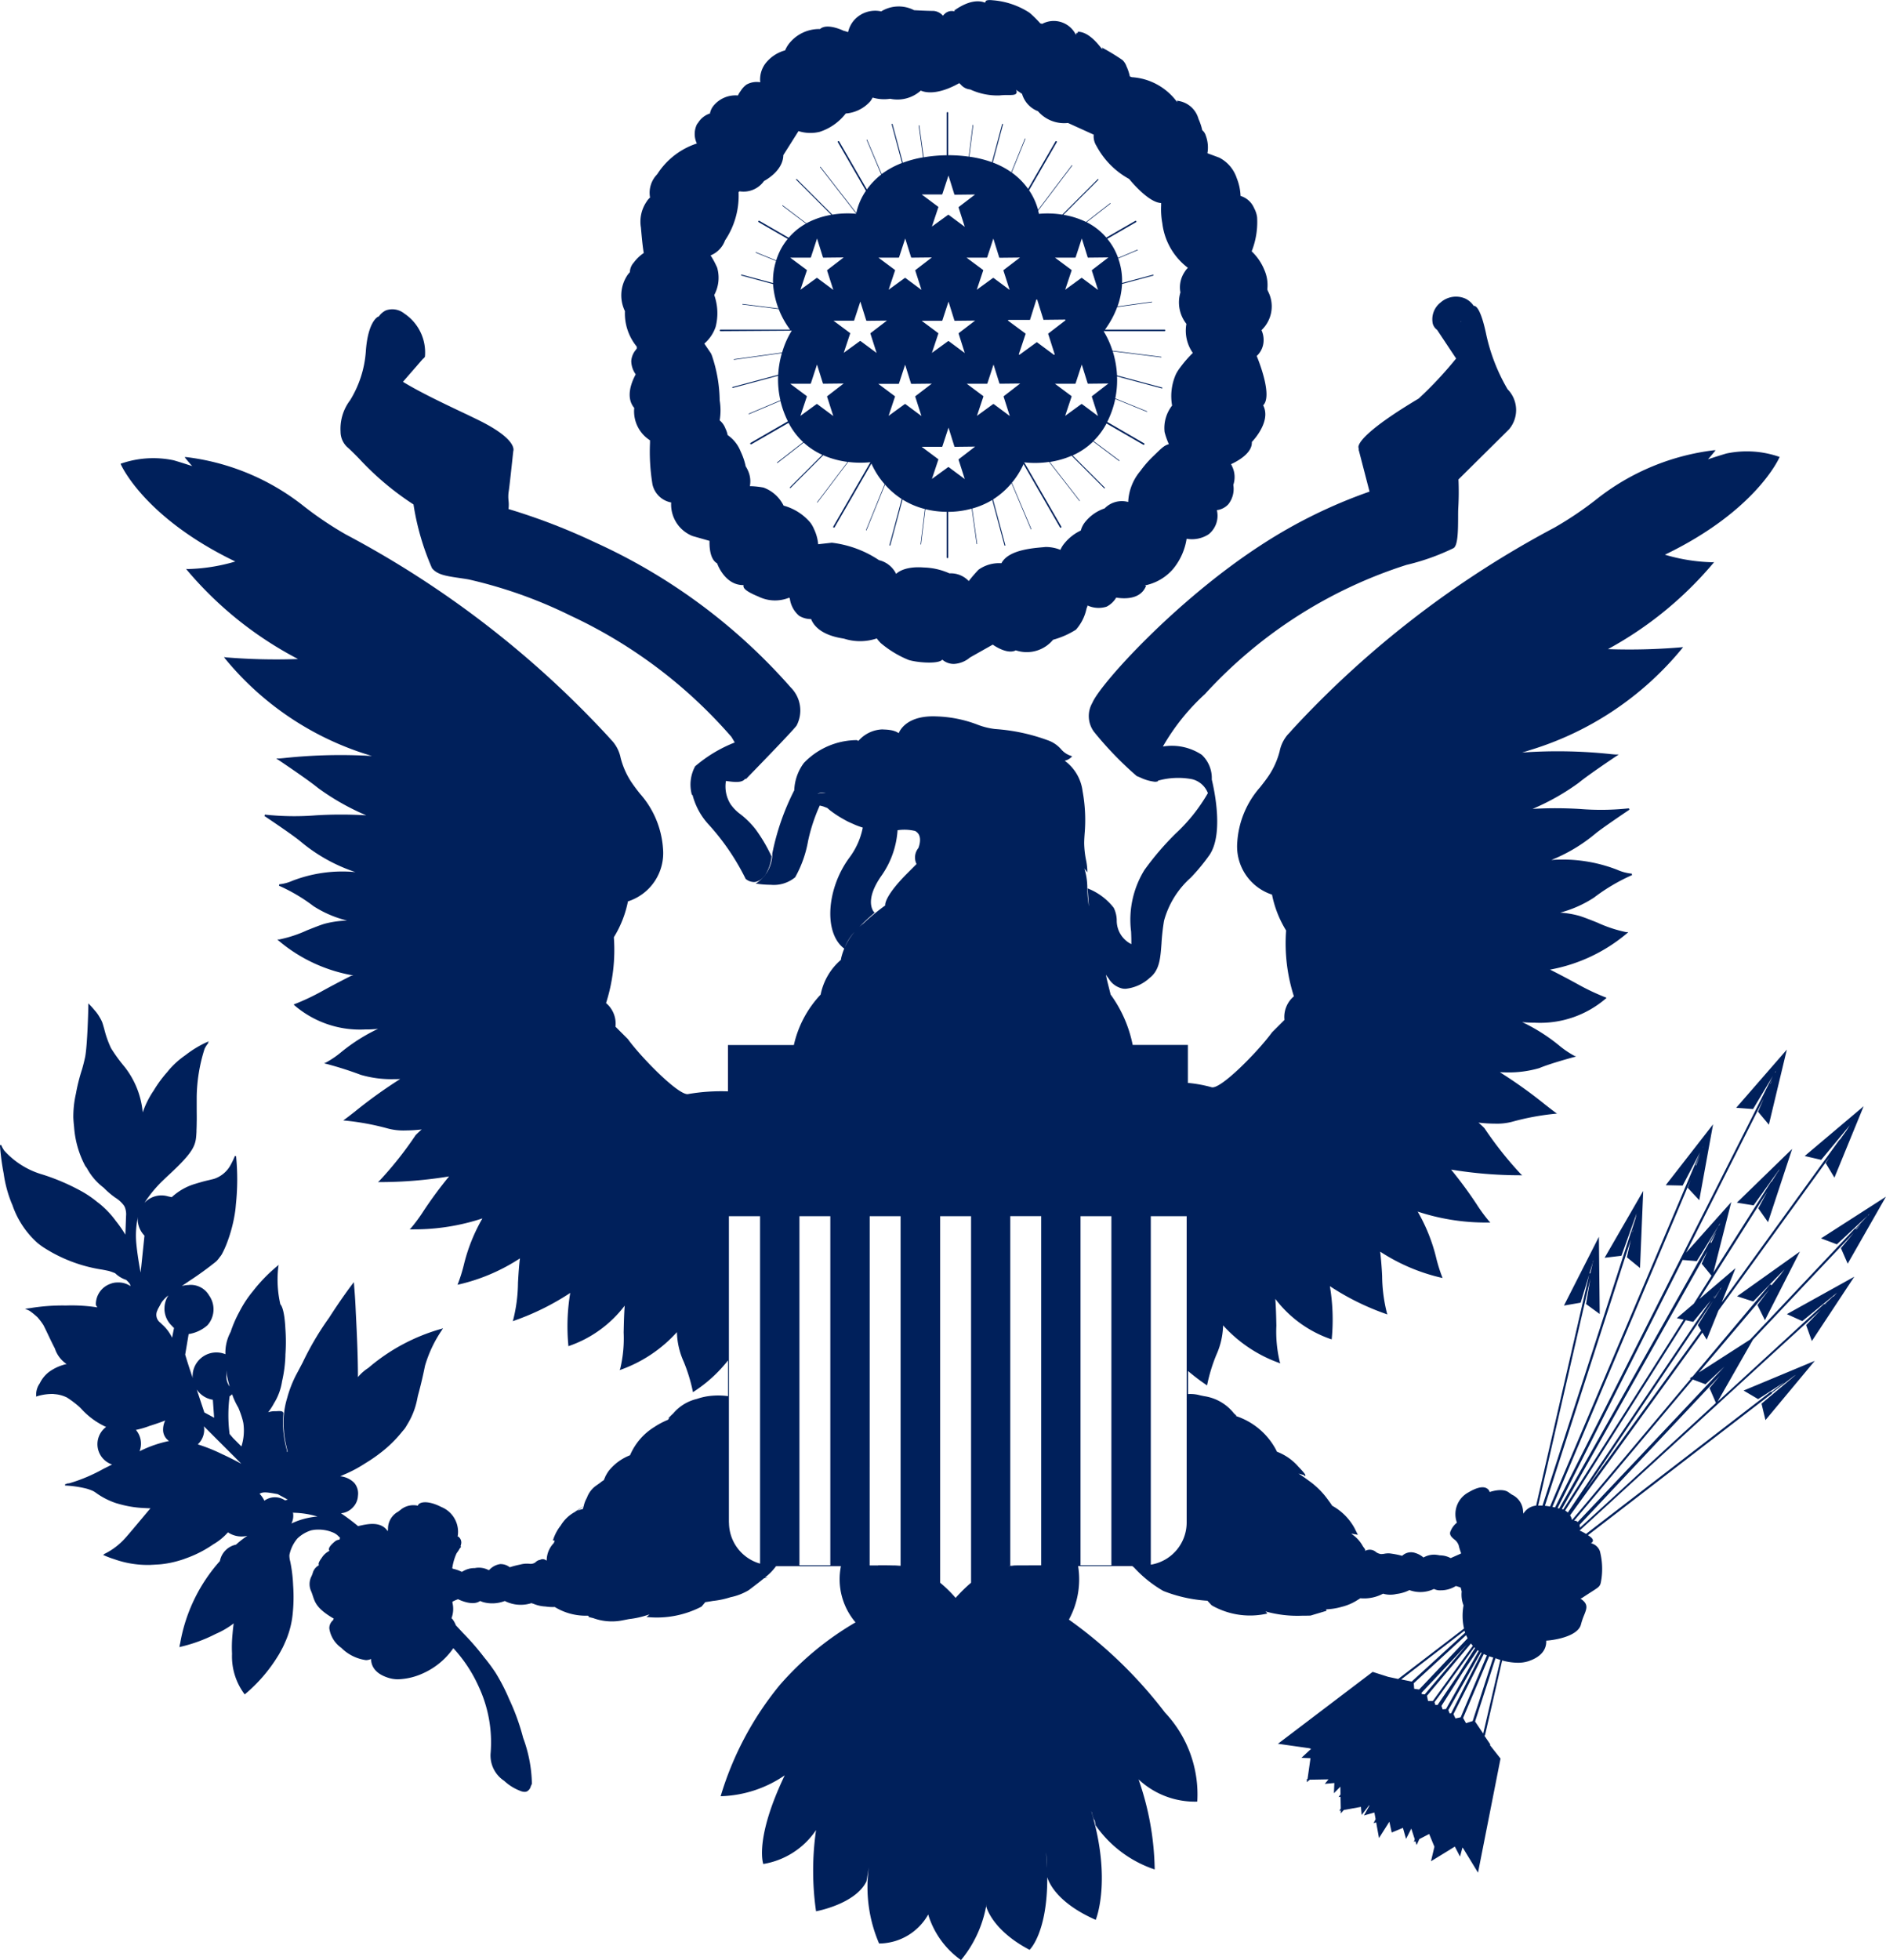 <svg data-name="Сгруппировать 9607" xmlns="http://www.w3.org/2000/svg" width="87.981" height="91.4"><path data-name="Контур 11963" d="M29.28 12.815a1.689 1.689 0 00-.127 1.694 2.437 2.437 0 00.552 1.655l.006.078a1.774 1.774 0 00-.044.064.9.9 0 00-.219.536 1.094 1.094 0 00.207.613c-.195.361-.481 1.066-.075 1.558l.007.008a1.6 1.6 0 00.735 1.51v.13a9.35 9.35 0 00.117 1.933 1.1 1.1 0 00.871.836 1.582 1.582 0 001 1.566l.79.225c-.008.184-.008.848.352 1.047.056.152.412 1.015 1.219 1.015h.017a.132.132 0 00-.006.029c-.009.1.063.245.7.507a1.749 1.749 0 001.436.049l.028.046a1.271 1.271 0 00.432.8 1.07 1.07 0 00.56.153c.111.286.437.719 1.4.89l.14.025a2.441 2.441 0 001.524-.012 1.74 1.74 0 00.191.222 4.853 4.853 0 001.295.782c.418.128 1.4.2 1.569-.015a.818.818 0 00.539.2 1.25 1.25 0 00.752-.3l1.064-.6c.139.1.709.46 1.075.266a1.593 1.593 0 001.738-.493 3.925 3.925 0 001.067-.47 2.128 2.128 0 00.49-.968l.026-.081c.008-.009.013-.022.022-.031l-.01-.005.014-.043a1.239 1.239 0 00.888.055 1.105 1.105 0 00.448-.422c.388.062 1.1.086 1.368-.492l.025-.053-.056-.024a2.335 2.335 0 001.334-.787 2.91 2.91 0 00.614-1.389 1.424 1.424 0 001.027-.208 1.107 1.107 0 00.384-1.126.88.88 0 00.531-.269 1.15 1.15 0 00.236-.908 1.134 1.134 0 00-.052-.857.68.68 0 00-.054-.109c.258-.118 1-.5.971-1.035.134-.141.9-1 .527-1.71.435-.42-.163-1.97-.3-2.3a1 1 0 00.318-.645 1.109 1.109 0 00-.095-.56 1.524 1.524 0 00.3-1.821l-.029-.08a1.766 1.766 0 00-.148-.932l-.028-.066-.017-.037a2.478 2.478 0 00-.536-.739 3.714 3.714 0 00.253-1.594 1.216 1.216 0 00-.138-.417 1 1 0 00-.634-.572 2.44 2.44 0 00-.177-.828 1.661 1.661 0 00-.813-.957l-.555-.206a1.593 1.593 0 00-.08-.832.511.511 0 00-.161-.242 2.686 2.686 0 00-.175-.526 1.158 1.158 0 00-1.019-.85l.033.059h-.016a2.833 2.833 0 00-2.116-1.156l-.086-.036a2.122 2.122 0 00-.158-.474.71.71 0 00-.188-.291 9.934 9.934 0 00-.962-.584l.044.076-.027-.014-.03-.017c-.3-.394-.695-.78-1.106-.779v.056h-.069v.038c-.007 0-.014.02-.02.051a1.147 1.147 0 00-1.571-.513l-.088-.021a5.709 5.709 0 00-.5-.494 3.652 3.652 0 00-1.726-.585c-.219-.025-.349.006-.328.081a.137.137 0 00-.037.029c-.2-.084-.682-.167-1.443.381h.055l-.038.025a.473.473 0 00-.459.132.318.318 0 00-.065.075.645.645 0 00-.447-.226c-.3 0-.74-.025-.9-.033a1.561 1.561 0 00-1.535.055l.06.015a1.314 1.314 0 00-1.367.446 1.274 1.274 0 00-.233.487l-.014.019a1.316 1.316 0 00-.2-.063s-.768-.381-1.1-.081a1.794 1.794 0 00-1.468.709 1.41 1.41 0 00-.161.286 1.738 1.738 0 00-.937.636 1.251 1.251 0 00-.223.852.962.962 0 00-.646.111 1.045 1.045 0 00-.264.288 1.091 1.091 0 00-.13.216 1.326 1.326 0 00-1.141.481.807.807 0 00-.149.288l-.015.056.023.006a1.026 1.026 0 00-.579.447.77.77 0 00-.049.061 1.027 1.027 0 00-.007.9 3.465 3.465 0 00-1.807 1.37c-.008.012-.012.022-.02.033s-.024.029-.036.046a1.23 1.23 0 00-.32 1.071.834.834 0 00-.167.2 1.654 1.654 0 00-.259 1.2c.063.752.109 1.062.133 1.186a1.888 1.888 0 00-.464.443.7.7 0 00-.185.454 1.017 1.017 0 00-.103.121zm4.539-1.6a3.733 3.733 0 00.635-2.257l.047-.037a1.17 1.17 0 001.14-.48c.1-.055.89-.489.9-1.206l.709-1.122a1.815 1.815 0 00.989.034 2.517 2.517 0 001.214-.854 1.707 1.707 0 001.147-.571 1.3 1.3 0 00.108-.172 1.879 1.879 0 00.818.056 1.633 1.633 0 001.429-.382c.159.073.726.247 1.773-.335l.021-.012c.025.022.048.045.07.066a.649.649 0 00.44.228 3.023 3.023 0 001.367.279 3.206 3.206 0 01.395-.018c.219 0 .364 0 .4-.1a.158.158 0 00-.03-.148l.287.193a1.236 1.236 0 00.743.809 1.617 1.617 0 001.4.548l1.2.545a.84.84 0 00.131.53 3.786 3.786 0 001.521 1.536c.1.121.909 1.1 1.494 1.122v.117a3.644 3.644 0 00.055.828 3.058 3.058 0 001.193 2.076.905.905 0 00-.149.187 1.291 1.291 0 00-.2.96 1.624 1.624 0 00.279 1.468 1.8 1.8 0 00.3 1.354 5.658 5.658 0 00-.57.652 2.151 2.151 0 00-.214.33 2.513 2.513 0 00-.183 1.472 1.7 1.7 0 00-.351 1.232 3.362 3.362 0 00.2.568c-.229.064-.335.182-.718.551a4.95 4.95 0 00-.611.7 2.394 2.394 0 00-.568 1.445 1.125 1.125 0 00-1.1.3 1.962 1.962 0 00-.886.606 1.074 1.074 0 00-.224.425 2.176 2.176 0 00-.759.591 1.211 1.211 0 00-.193.31 1.832 1.832 0 00-.693-.133c-.433.046-1.689.089-2.049.739 0 .006-.01.011-.014.018a1.656 1.656 0 00-1.061.3 6.775 6.775 0 00-.46.532 1.146 1.146 0 00-.9-.359 3.131 3.131 0 00-1.2-.274c-.967-.075-1.286.3-1.286.3a1.2 1.2 0 00-.8-.642 5.012 5.012 0 00-2.2-.813l-.637.071a2.068 2.068 0 00-.2-.718 1.39 1.39 0 00-.17-.295 2.486 2.486 0 00-1.243-.787 1.7 1.7 0 00-.936-.842 3.673 3.673 0 00-.638-.066 1.2 1.2 0 00-.094-.738 1.178 1.178 0 00-.1-.183 3.047 3.047 0 00-.234-.691 1.677 1.677 0 00-.61-.771 1.12 1.12 0 00-.1-.3.9.9 0 00-.27-.385 2.864 2.864 0 000-.934 6.76 6.76 0 00-.371-2.111l-.008-.012a1.426 1.426 0 00-.029-.069l-.309-.454a1.781 1.781 0 00.528-.782 2.523 2.523 0 00-.066-1.483 1.7 1.7 0 00.138-1.273 1.292 1.292 0 00-.061-.133 3.514 3.514 0 00-.247-.441 1.193 1.193 0 00.671-.691z" fill="#00205b"/><path data-name="Контур 11964" d="M36.321 14.412a.013.013 0 00.013-.012.013.013 0 00-.011-.015l-1.678-.21a.014.014 0 00-.015.012.013.013 0 00.012.015l1.678.21z" fill="#00205b"/><path data-name="Контур 11965" d="M36.903 15.418c.007 0 .007-.009.012-.012l.015.019a4.1 4.1 0 00-.445 1.014l-2.242.311a.013.013 0 000 .026l2.231-.309a4.506 4.506 0 00-.172 1.01l-2.126.569a.021.021 0 00-.015.026.022.022 0 00.021.016h.005l2.113-.565a4.221 4.221 0 00.107 1.147s-.007-.006-.011 0l-1.464.618a.014.014 0 00-.007.017.014.014 0 00.013.008h.005l1.464-.618v-.008a4.375 4.375 0 00.348.959l-1.741 1.006a.035.035 0 00-.013.048.035.035 0 00.03.018.033.033 0 00.018 0l1.738-1a3.317 3.317 0 00.683.9l-1.217.946a.014.014 0 000 .019.013.013 0 00.01.005.016.016 0 00.009 0l1.219-.949a3.308 3.308 0 00.871.571l-1.511 1.512a.022.022 0 000 .03.022.022 0 00.03 0l1.522-1.523a4.154 4.154 0 001.138.309l-1.419 1.875a.013.013 0 000 .019h.008a.013.013 0 00.011-.005l1.427-1.887a4.536 4.536 0 001.036.012l-1.73 3a.035.035 0 00.013.048.033.033 0 00.017.005.035.035 0 00.031-.018l1.716-2.972a3.791 3.791 0 00.617.963l-.868 2.136a.013.013 0 00.007.017h.005a.014.014 0 00.012-.009l.863-2.123a3.732 3.732 0 00.779.671l-.574 2.145a.022.022 0 00.015.026h.006a.021.021 0 00.02-.016l.571-2.131a3.664 3.664 0 001.04.441l-.2 1.642a.013.013 0 00.011.015.013.013 0 00.013-.012l.2-1.638a4.235 4.235 0 00.992.124v2.119a.036.036 0 10.071 0v-2.117a4.216 4.216 0 001.1-.15l.228 1.645a.013.013 0 00.013.012.014.014 0 00.012-.015l-.228-1.648a3.668 3.668 0 00.932-.4l.568 2.117a.021.021 0 00.02.016h.006a.022.022 0 00.015-.026l-.571-2.131a3.746 3.746 0 00.861-.755l.9 2.142a.013.013 0 00.012.008h.005a.013.013 0 00.007-.017l-.908-2.154a3.762 3.762 0 00.545-.87l1.7 2.949a.036.036 0 00.031.018.035.035 0 00.018-.005.035.035 0 00.013-.048l-1.722-2.982h-.012l.005-.014a4.49 4.49 0 001.157-.021l1.413 1.816a.013.013 0 00.011.005h.008a.014.014 0 000-.019l-1.4-1.8a4.106 4.106 0 001.022-.29l1.515 1.516a.023.023 0 00.015.006.021.021 0 00.015-.036l-1.5-1.5a3.291 3.291 0 00.967-.658v.015l1.2.9a.011.011 0 00.008 0 .013.013 0 00.008-.024l-1.2-.9h-.013a3.309 3.309 0 00.611-.824l1.72.994a.033.033 0 00.017 0 .035.035 0 00.031-.018.035.035 0 00-.013-.048l-1.722-1a4.371 4.371 0 00.375-1.07l1.475.6a.014.014 0 00.005-.026l-1.479-.6a4.186 4.186 0 00.082-1.026l2.088.559h.006a.021.021 0 00.021-.016.021.021 0 00-.015-.026l-2.1-.562a4.523 4.523 0 00-.2-1.125l2.258.282a.013.013 0 000-.027l-2.271-.284a4.063 4.063 0 00-.41-.905l.006-.007h2.839a.036.036 0 000-.071h-2.784a4.262 4.262 0 00.57-1.051l1.617-.223a.013.013 0 00.011-.015.013.013 0 00-.015-.012l-1.6.221a3.575 3.575 0 00.212-1.049l1.453-.389a.021.021 0 00-.011-.041l-1.441.386a3.059 3.059 0 00-.178-1.146l.906-.383a.014.014 0 00-.011-.025l-.9.382a3.256 3.256 0 00-.174-.395 2.93 2.93 0 00-.332-.494l1.34-.774a.036.036 0 00.013-.049.035.035 0 00-.048-.013l-1.35.779a2.957 2.957 0 00-.917-.717l1.113-.867a.014.014 0 00-.017-.021l-1.124.876a3.826 3.826 0 00-1.058-.333l1.629-1.629a.021.021 0 00-.03-.03l-1.65 1.65a4.345 4.345 0 00-1.091-.036s-.009-.058-.032-.152l1.584-2.094a.014.014 0 000-.019.013.013 0 00-.019 0l-1.571 2.078a3.046 3.046 0 00-.421-.914l1.292-2.238a.035.035 0 00-.061-.035l-1.276 2.21a3.267 3.267 0 00-.763-.763l.637-1.568a.013.013 0 00-.007-.017.014.014 0 00-.017.007l-.635 1.563a3.827 3.827 0 00-.862-.451l.476-1.776a.021.021 0 00-.041-.011l-.475 1.772a5.075 5.075 0 00-1.055-.257l.183-1.468a.013.013 0 00-.012-.015.014.014 0 00-.015.012l-.182 1.468a6.923 6.923 0 00-.961-.066V5.257a.036.036 0 00-.071 0V7.24a6.882 6.882 0 00-1.069.095l-.205-1.481a.013.013 0 00-.015-.012.013.013 0 00-.012.015l.2 1.481a5.066 5.066 0 00-.941.251l-.481-1.8a.021.021 0 00-.041.011l.482 1.8a3.884 3.884 0 00-.948.517l-.677-1.6a.013.013 0 00-.017-.007.013.013 0 00-.007.017l.68 1.612a3.276 3.276 0 00-.669.695l-1.292-2.237a.035.035 0 10-.061.035l1.308 2.265a2.911 2.911 0 00-.447 1.03l-1.666-2.142a.014.014 0 10-.021.017l1.681 2.161v.006a4.351 4.351 0 00-1.113.04l-1.654-1.654a.021.021 0 00-.03.03l1.633 1.633a3.741 3.741 0 00-1.159.394l-1.106-.837a.014.014 0 00-.016.022l1.1.83a2.917 2.917 0 00-.805.66l-1.366-.789a.035.035 0 00-.035.061l1.356.783a2.957 2.957 0 00-.325.485 3.222 3.222 0 00-.212.516l-.94-.383a.014.014 0 00-.017.008.013.013 0 00.007.017l.942.383a3.07 3.07 0 00-.14 1.03l-1.465-.392a.021.021 0 00-.026.015.022.022 0 00.015.026l1.477.4a4.04 4.04 0 00.793 2.122h-3.248a.036.036 0 000 .071zm7.343-7.233l.274.878a.024.024 0 00.023.017l.945-.011-.762.582a.024.024 0 00-.008.026l.288.9-.749-.556a.021.021 0 00-.014-.005.024.024 0 00-.014 0l-.756.549.3-.9a.024.024 0 00-.009-.026l-.768-.572h.941a.023.023 0 00.023-.016zm2.093 2.94l.274.878a.024.024 0 00.023.017l.945-.01-.763.582a.024.024 0 00-.008.026l.289.9-.749-.557a.024.024 0 00-.014 0 .025.025 0 00-.014 0l-.756.55.3-.9a.024.024 0 00-.009-.026l-.769-.571h.941a.024.024 0 00.023-.016zm-1.613 10.288a.024.024 0 00-.008.026l.288.9-.749-.556a.021.021 0 00-.014 0 .021.021 0 00-.014 0l-.756.55.3-.9a.024.024 0 00-.009-.026l-.768-.572h.941a.023.023 0 00.023-.016l.288-.879.274.879a.024.024 0 00.023.016l.945-.011zm-2.976-2.914a.024.024 0 00-.008-.026l-.768-.573h.94a.023.023 0 00.022-.016l.288-.879.274.878a.025.025 0 00.023.017l.945-.01-.761.583a.023.023 0 00-.008.026l.288.9-.749-.557a.025.025 0 00-.014 0 .022.022 0 00-.014 0l-.756.55zm3.256-2.037l-.749-.555a.024.024 0 00-.028 0l-.756.549.3-.9a.024.024 0 00-.009-.026l-.768-.571h.941a.023.023 0 00.023-.016l.288-.879.274.878a.024.024 0 00.023.017l.945-.01-.762.582a.024.024 0 00-.008.026zm-2.3-3.87a.024.024 0 00-.008.026l.289.9-.75-.557a.024.024 0 00-.014 0 .023.023 0 00-.014 0l-.755.55.3-.9a.024.024 0 00-.008-.026l-.768-.571h.941a.023.023 0 00.022-.016l.287-.878.274.878a.024.024 0 00.023.017l.945-.01zM40.43 14.96l.945-.01-.762.582a.023.023 0 00-.008.026l.288.9-.749-.555a.025.025 0 00-.014 0 .024.024 0 00-.014 0l-.756.549.3-.9a.024.024 0 00-.009-.026l-.768-.571h.941a.024.024 0 00.023-.016l.287-.878.274.878a.024.024 0 00.023.017zm-1.838 3.513a.023.023 0 00-.008.026l.288.9-.75-.557a.025.025 0 00-.014 0 .022.022 0 00-.014 0l-.755.55.3-.9a.024.024 0 00-.009-.026l-.768-.573h.941a.024.024 0 00.023-.016l.287-.879.275.878a.025.025 0 00.023.017l.945-.01zm0-5.881a.024.024 0 00-.008.026l.289.9-.749-.557a.024.024 0 00-.014 0 .025.025 0 00-.014 0l-.756.55.3-.9a.024.024 0 00-.008-.026l-.769-.571h.943a.023.023 0 00.022-.016l.287-.878.274.878a.024.024 0 00.023.017l.945-.01zm8.235 5.881a.023.023 0 00-.008.026l.288.9-.75-.557a.025.025 0 00-.014 0 .022.022 0 00-.014 0l-.755.55.3-.9a.024.024 0 00-.009-.026l-.768-.573h.941a.023.023 0 00.023-.016l.287-.879.274.878a.025.025 0 00.023.017l.946-.01zm4.115-5.881a.024.024 0 00-.008.026l.288.9-.749-.557a.023.023 0 00-.014 0 .025.025 0 00-.014 0l-.755.55.3-.9a.024.024 0 00-.008-.026l-.768-.571h.941a.024.024 0 00.023-.016l.287-.879.275.878a.021.021 0 00.023.017l.945-.01zm0 5.881a.023.023 0 00-.008.026l.288.9-.749-.557a.025.025 0 00-.014 0 .022.022 0 00-.014 0l-.756.55.3-.9a.024.024 0 00-.009-.026l-.769-.573h.942a.024.024 0 00.023-.016l.288-.879.274.878a.023.023 0 00.023.017l.945-.01zm-2.6-4.492a.024.024 0 01.023-.016.024.024 0 01.023.017l.291.932 1-.011a.024.024 0 01.023.016.024.024 0 01-.008.026l-.8.614.305.958a.024.024 0 01-.009.026.024.024 0 01-.014 0 .024.024 0 01-.014 0l-.794-.589-.8.582a.024.024 0 01-.028 0 .023.023 0 01-.009-.026l.316-.951-.813-.6a.024.024 0 01-.009-.026.024.024 0 01.023-.016h1z" fill="#00205b"/><path data-name="Контур 11966" d="M16.187 20.838c.135.116.322.3.559.542a13.393 13.393 0 002.544 2.143 11.9 11.9 0 00.863 2.972c.243.3.64.362 1.24.451.139.021.3.043.464.072a21.449 21.449 0 014.754 1.688 22.553 22.553 0 017.507 5.652s.068.107.157.264a6.454 6.454 0 00-1.847 1.11 1.789 1.789 0 00-.15 1.339l.029-.006v.006a3.212 3.212 0 00.712 1.334 10.933 10.933 0 011.76 2.567v.006a.628.628 0 00.389.152.5.5 0 00.079-.006.778.778 0 00.52-.444 1.888 1.888 0 00.223-.745v-.005a7.41 7.41 0 00-.738-1.254 3.957 3.957 0 00-.7-.7 2.019 2.019 0 01-.47-.474 1.56 1.56 0 01-.218-1.086c.4.056.751.1.9-.106l.032.02c.09-.093 2.22-2.278 2.366-2.5a1.514 1.514 0 00-.273-1.773 26.981 26.981 0 00-9.139-6.77 28.839 28.839 0 00-4.028-1.55 1.649 1.649 0 000-.4 1.659 1.659 0 010-.361c.044-.262.176-1.511.212-1.85a.484.484 0 00.008-.082c.021-.05.175-.556-1.555-1.422a55.696 55.696 0 00-.868-.418c-.871-.413-1.95-.927-2.722-1.4l.926-1.064a.324.324 0 00.1-.108 2.18 2.18 0 00-.963-2.012.888.888 0 00-.862-.145.849.849 0 00-.337.3l.005-.019-.043.021c-.019.009-.466.248-.558 1.621a5.013 5.013 0 01-.733 2.266 2.2 2.2 0 00-.445 1.466.985.985 0 00.3.708zm17.215 15.516z" fill="#00205b"/><path data-name="Контур 11967" d="M84.522 62.533l1.98-3-3.145 1.745.72.325 1.621-1.324-.173.181c-.008 0-.017-.008-.024 0l-.382.35a.046.046 0 00-.044.009l-4.952 4.543 1.649-2.889 4.7-4.981-.594.709.316.724 1.784-3.123-3.027 1.943.739.278 1.445-1.344-.582.614a.047.047 0 00-.041.013l-4.868 5.157-2.392 1.536 3.293-3.886-.562.74.35.707 1.632-3.2-2.93 2.086.752.242 1.462-1.5-.189.249-.426.5a.043.043 0 00-.014-.026.049.049 0 00-.07.006l-3.587 4.266-.138.089.049.018-5.54 6.589v-.006a.686.686 0 00-.09-.213l6.173-8.52.2.329.549-1.362 5.173-7.14-.171.269.407.677 1.363-3.328-2.749 2.32.769.179 1.335-1.612-.164.257-.3.414a.049.049 0 00-.027.016l-5.483 7.568.642-1.593-1.687 1.44 3.167-5-.418.77.454.646 1.126-3.416-2.579 2.507.78.125 1.218-1.7-.069.128h-.011l-.3.467a.05.05 0 00-.035.021l-2.678 4.219.834-3.289-2.107 2.358 3.627-7.194-.272.621.506.606.838-3.5-2.362 2.713.787.06.92-1.541-.189.374-1.536 3.047-2.578 5.1-.026.029h.011l-5.839 11.564-.058-.01-.065-.012 6.444-15.234-.133.355.539.577.644-3.538-2.209 2.839.79.017.813-1.551-7 16.516a4.433 4.433 0 00-.239-.034l4.006-12.4-.182.813.613.5.149-3.594-1.8 3.117.784-.093.707-1.97-.052.234-.207.637s-.006 0-.007.009l-1.573 4.867-2.551 7.873a1.814 1.814 0 00-.2 0l2.432-10.585-.2 1.185.638.465-.038-3.6-1.63 3.206.778-.134.4-1.316-2.477 10.78a.76.76 0 00-.594.378c0-.044-.01-.077-.013-.092a.905.905 0 00-.524-.8 6.931 6.931 0 01-.151-.106c-.268-.2-.757-.057-.884-.015a.3.3 0 00-.158-.184c-.18-.088-.46-.021-.833.2a1.151 1.151 0 00-.537 1.413.939.939 0 00-.285.369c-.1.189.032.3.155.407a.576.576 0 01.211.276l.005.02a2.741 2.741 0 00.112.357l-.039.024-.452.2a1.053 1.053 0 00-.5-.128c-.042-.007-.081-.015-.128-.021a.976.976 0 00-.639.121 1.037 1.037 0 00-.383-.211.6.6 0 00-.612.132 4.042 4.042 0 00-.582-.113.981.981 0 00-.252.017.855.855 0 01-.16.014.584.584 0 01-.181-.063.4.4 0 01-.051-.035.44.44 0 00-.5-.05v-.063c-.034-.058-.071-.1-.107-.155a1.6 1.6 0 00-.541-.58h.035c.138.022.215.037.216.037l.057.012-.163-.325a2.631 2.631 0 00-1.052-1.041h.011s-.063-.1-.18-.254a3.757 3.757 0 00-.9-.9l-.023-.017a8.494 8.494 0 00-.462-.319l.26.071a.021.021 0 000 .009.028.028 0 00.028.029h.022l.007-.018c.009-.02.02-.058-.319-.409a2.511 2.511 0 00-1-.7l-.017-.026-.02-.046a3.269 3.269 0 00-1.865-1.588l-.016-.02h.025l-.044-.042c-.023-.022-.045-.039-.067-.06l-.008-.01a2.169 2.169 0 00-1.388-.8c-.091-.018-.177-.035-.263-.058a1.7 1.7 0 00-.49-.04v-1.076a10.025 10.025 0 00.845.643l.043.029.011-.051a7.728 7.728 0 01.423-1.373 3.539 3.539 0 00.315-1.374 6.46 6.46 0 002.6 1.745l.072.024-.029-.071a6.1 6.1 0 01-.158-1.686c-.008-.4-.018-.834-.049-1.248a5.508 5.508 0 002.59 1.877l.039.011.005-.04a9.43 9.43 0 00-.089-2.441 11.856 11.856 0 002.616 1.295l.067.023-.023-.068a7.3 7.3 0 01-.222-1.726 16.905 16.905 0 00-.091-1.134 8.841 8.841 0 002.846 1.215l.066.014-.026-.062a7.419 7.419 0 01-.263-.835 8.141 8.141 0 00-.874-2.2 10.13 10.13 0 003.221.511h.171l-.058-.058a7.553 7.553 0 01-.6-.82 19.475 19.475 0 00-1.175-1.591 19.835 19.835 0 003.223.265h.094l-.071-.062a16.932 16.932 0 01-1.687-2.129c-.093-.1-.187-.18-.281-.264a6.767 6.767 0 00.754.047 2.8 2.8 0 00.838-.093 11.711 11.711 0 011.976-.366l.093-.01-.076-.054c-.106-.075-.274-.207-.486-.373a22.035 22.035 0 00-2.1-1.5c.089 0 .178.006.264.006a5.087 5.087 0 001.576-.2c.507-.216 1.6-.51 1.613-.513l.1-.026-.094-.04a4.37 4.37 0 01-.7-.478 8.347 8.347 0 00-1.721-1.088c.066.006.131.014.2.017.138.008.271.012.4.012a4.7 4.7 0 003.3-1.125l.037-.039-.05-.019a10.444 10.444 0 01-1.246-.586 38.8 38.8 0 00-1.341-.707 7.7 7.7 0 003.581-1.685l.068-.062h-.092a6.182 6.182 0 01-1.352-.446c-.342-.136-.666-.265-.876-.324a4.425 4.425 0 00-.855-.141 5.392 5.392 0 001.577-.7 8.765 8.765 0 011.775-1.049l-.013-.068a2.159 2.159 0 01-.671-.177 7.032 7.032 0 00-3.081-.46 7.572 7.572 0 002.039-1.215l.064-.052c.38-.3 1.529-1.071 1.54-1.078l-.025-.064a12.087 12.087 0 01-2.263.032 18.478 18.478 0 00-2.231-.005 10.812 10.812 0 002.16-1.222c.435-.363 1.749-1.24 1.762-1.248l.1-.065h-.117a4.56 4.56 0 01-.277-.023 23.414 23.414 0 00-4.114-.07c.137-.04.275-.083.419-.13a14.691 14.691 0 007.041-4.722l.048-.069-.083.014a28.625 28.625 0 01-3.422.085 17.084 17.084 0 004.9-3.994l.05-.065-.082.008a8.445 8.445 0 01-2.211-.352c4.248-2.046 5.325-4.5 5.336-4.525l.015-.036-.038-.011a4.611 4.611 0 00-2.446-.147c-.3.089-.58.179-.857.269.19-.211.3-.356.308-.361l.046-.06h-.076a10.949 10.949 0 00-5.387 2.213 16.285 16.285 0 01-2.051 1.393 45.925 45.925 0 00-12.214 9.4c-.1.115-.177.2-.218.239a1.7 1.7 0 00-.39.792 3.715 3.715 0 01-.5 1.125c-.135.2-.275.379-.41.55a4.286 4.286 0 00-1.066 2.554 2.363 2.363 0 001.62 2.455 5.042 5.042 0 00.657 1.672 8.114 8.114 0 00.363 3.07 1.262 1.262 0 00-.439 1.1l-.579.578c-.64.881-2.423 2.7-2.827 2.56a6.244 6.244 0 00-1.1-.2v-1.771h-2.575a5.977 5.977 0 00-1.029-2.35l-.145-.58a6.986 6.986 0 01-.075-.345l.1.144.008.012h.007a1 1 0 00.654.489.834.834 0 00.147.012 1.948 1.948 0 001.125-.507c.462-.359.5-.905.552-1.6a10.13 10.13 0 01.118-1.063 4.145 4.145 0 011.245-2.009 9.038 9.038 0 00.883-1.07c.732-1.1.1-3.488.1-3.512a1.49 1.49 0 00-.465-1.148 2.527 2.527 0 00-1.816-.387 10.14 10.14 0 011.964-2.448 21.635 21.635 0 019.4-6.022 10.519 10.519 0 002.194-.781c.209-.126.211-.843.214-1.419 0-.167 0-.324.007-.442a12.888 12.888 0 00.01-1.343l1.051-1.041c.539-.534 1.1-1.086 1.311-1.3a1.384 1.384 0 00-.072-1.866 8.68 8.68 0 01-1.01-2.621c-.211-.976-.4-1.2-.5-1.252a.081.081 0 00-.068-.01.96.96 0 00-.4-.346 1.087 1.087 0 00-1.143.182.993.993 0 00-.368.991.525.525 0 00.2.286l.889 1.338a17.985 17.985 0 01-1.744 1.866c-2.4 1.431-2.762 2.024-2.806 2.213a.141.141 0 000 .091c0 .026.009.044.014.068h-.014a.42.42 0 00.018.069l.493 1.9a23.38 23.38 0 00-5.058 2.491c-3.957 2.565-7.5 6.468-7.874 7.361a1.231 1.231 0 00.077 1.346 16.185 16.185 0 001.993 2.064l.149.061a2.141 2.141 0 00.7.207.4.4 0 00.124-.018l.029-.01-.017-.021a3.492 3.492 0 011.594-.072 1.056 1.056 0 01.742.65 8 8 0 01-1.5 1.882 13.268 13.268 0 00-1.458 1.7 4.422 4.422 0 00-.624 2.875c.009.211.015.406.011.585a1.226 1.226 0 01-.681-1.123 1.373 1.373 0 00-.141-.573 2.854 2.854 0 00-1.186-.891l-.032-.014.062.844a5.254 5.254 0 01-.076-.885 3.078 3.078 0 00-.138-.891c.042.06.071.1.075.1l.063.085v-.106a2.9 2.9 0 00-.058-.461 4.424 4.424 0 01-.088-.787c0-.128.009-.268.02-.431a7.436 7.436 0 00-.094-2 2.069 2.069 0 00-.835-1.419.646.646 0 00.31-.167l.039-.039-.052-.02a1.012 1.012 0 01-.467-.313 1.465 1.465 0 00-.635-.421 8.829 8.829 0 00-2.436-.518 3.373 3.373 0 01-.856-.216 5.805 5.805 0 00-1.865-.372c-1.33-.063-1.7.587-1.781.782a.438.438 0 00-.041-.028l-.012-.007a1.31 1.31 0 00-.055-.029l-.025-.011a1.23 1.23 0 00-.082-.03l-.018-.006a1.3 1.3 0 00-.128-.03l-.039-.006a1.908 1.908 0 00-.127-.016l-.053-.005c-.063 0-.13-.008-.207-.008a1.548 1.548 0 00-1.093.536.375.375 0 00-.08-.037h-.009a3.444 3.444 0 00-2.456 1.066 2.268 2.268 0 00-.447 1.273 11.358 11.358 0 00-1.023 2.939 1.656 1.656 0 01-.724 1.378l-.058.029.064.011a4.2 4.2 0 00.634.049 1.562 1.562 0 001.15-.35 5.354 5.354 0 00.6-1.686 8.12 8.12 0 01.545-1.656h.014c.033.007.063.015.092.023l.035.009a.855.855 0 01.082.029l.02.007.065.027h.009l.041.02c.024.023.062.056.108.093l.022.018c.049.038.107.082.175.129l.042.029c.071.049.15.1.237.153l.047.028c.094.055.195.112.3.167l.022.011c.107.053.221.1.339.153l.05.021q.149.059.308.109a3.419 3.419 0 01-.624 1.4c-1.07 1.452-1.2 3.5-.262 4.225l.025.019.009-.031a2.294 2.294 0 01.562-.845 8.8 8.8 0 01.826-.784l.02-.016-.019-.017c-.005 0-.518-.5.343-1.719a4.159 4.159 0 00.743-2.111h.009a2.135 2.135 0 01.777.029h.017a.43.43 0 01.151.117c.192.24.035.641.017.686a.7.7 0 00-.086.747l-.422.422c-1.1 1.1-1.042 1.487-1.039 1.5v.008a10.3 10.3 0 00-1.02.841 2.9 2.9 0 00-1.041 1.64l-.006.056a2.86 2.86 0 00-.944 1.618 5.023 5.023 0 00-1.251 2.354h-3.074v2.16a9.1 9.1 0 00-1.843.123c-.4.133-2.187-1.68-2.83-2.565l-.575-.574a1.249 1.249 0 00-.439-1.1 8.133 8.133 0 00.364-3.07 5.044 5.044 0 00.657-1.672 2.362 2.362 0 001.636-2.458 4.288 4.288 0 00-1.064-2.552 7.9 7.9 0 01-.411-.551 3.721 3.721 0 01-.5-1.125 1.692 1.692 0 00-.39-.792c-.042-.042-.116-.125-.219-.24a45.88 45.88 0 00-12.216-9.394 16.288 16.288 0 01-2.054-1.393 10.919 10.919 0 00-5.387-2.213h-.076l.046.06s.118.15.308.36a30.376 30.376 0 00-.857-.269 4.612 4.612 0 00-2.447.147l-.037.011.015.036c.011.026 1.087 2.478 5.337 4.524a8.489 8.489 0 01-2.214.352l-.081-.008.05.065a17.116 17.116 0 005.171 4.138 28.557 28.557 0 01-3.371-.078l-.083-.014.048.069a13.972 13.972 0 006.707 4.5c.05.017.1.03.145.045a24.761 24.761 0 00-4.056.092 4.72 4.72 0 01-.29.025h-.117l.1.065c.014.009 1.393.93 1.85 1.31a11.285 11.285 0 002.249 1.275 19.362 19.362 0 00-2.353 0 12.7 12.7 0 01-2.373-.034l-.025.064c.012.008 1.219.813 1.618 1.133l.071.058a7.792 7.792 0 002.558 1.426 6.485 6.485 0 00-2.946.407 1.962 1.962 0 01-.607.161l-.013.068a8 8 0 011.609.951 5.151 5.151 0 001.567.673 4.6 4.6 0 00-1.041.147c-.2.057-.5.179-.829.308a5.921 5.921 0 01-1.293.426h-.092l.069.062a7.3 7.3 0 003.48 1.616l-.08.013.005.035-.006-.035h-.01c-.007 0-.744.372-1.4.736a10.623 10.623 0 01-1.245.586l-.049.019.036.039a4.684 4.684 0 003.3 1.125c.131 0 .265 0 .4-.012.067 0 .132-.012.2-.017a8.351 8.351 0 00-1.723 1.091 4.33 4.33 0 01-.7.476l-.094.04.1.026a16.6 16.6 0 011.612.513 5.078 5.078 0 001.575.2c.087 0 .176 0 .265-.006a21.981 21.981 0 00-2.1 1.507c-.21.164-.376.294-.482.369l-.076.054.093.01a11.828 11.828 0 011.976.365 2.81 2.81 0 00.842.094 6.758 6.758 0 00.749-.047c-.1.086-.191.17-.286.268a16.684 16.684 0 01-1.685 2.125l-.071.062h.094a19.877 19.877 0 003.224-.265 19.366 19.366 0 00-1.178 1.593 7.591 7.591 0 01-.6.818l-.058.058h.171a10.114 10.114 0 003.221-.511 8.156 8.156 0 00-.875 2.2 7.456 7.456 0 01-.261.832l-.026.061.066-.013a8.835 8.835 0 002.846-1.216c-.046.363-.069.751-.091 1.134a7.294 7.294 0 01-.222 1.726l-.023.068.067-.023a11.87 11.87 0 002.615-1.294 9.439 9.439 0 00-.088 2.441v.041l.039-.011a5.514 5.514 0 002.59-1.878c-.031.413-.04.842-.049 1.247a6.1 6.1 0 01-.158 1.687l-.029.071.072-.024a6.456 6.456 0 002.6-1.745 3.538 3.538 0 00.315 1.374 7.744 7.744 0 01.423 1.373l.011.052.043-.029a6.572 6.572 0 001.592-1.453v1.667a3.433 3.433 0 00-.976.009 2.806 2.806 0 00-.473.12 2.06 2.06 0 00-1.109.679 3.746 3.746 0 00-.182.177l-.042.044h.035l-.055.074a3.634 3.634 0 00-.639.338 2.866 2.866 0 00-1.13 1.315 2.378 2.378 0 00-.989.722.606.606 0 00-.047.068 1.465 1.465 0 00-.1.173l-.027.022h.019a1.339 1.339 0 00-.07.158l-.043.034.041-.03v.008l-.1.069.06-.046c-.044.032-.089.064-.129.1l-.244.173a1.191 1.191 0 00-.384.534 1.355 1.355 0 00-.149.389v.008a3.734 3.734 0 00-.411.263 1.725 1.725 0 00-.66.631 2.1 2.1 0 00-.365.7h.081l-.016.061-.026.06a1.173 1.173 0 00-.329.79v.022l-.025-.008-.042-.025a.246.246 0 00-.237 0 .378.378 0 00-.21.107.4.4 0 01-.032.025.387.387 0 01-.256.053 1.178 1.178 0 00-.432.036 4.37 4.37 0 00-.49.126.681.681 0 00-.451-.147.847.847 0 00-.474.241.538.538 0 00-.048.045.981.981 0 00-.658-.1 1.042 1.042 0 00-.56.154l-.049.021a1.645 1.645 0 00-.381-.137l-.061-.023a2.483 2.483 0 01.2-.7l.031-.046a1.174 1.174 0 00.112-.174c.014-.017.026-.035.041-.05l.032-.032-.031-.026a.667.667 0 00.023-.087.334.334 0 00-.123-.365.265.265 0 00-.039-.021c0-.007.008-.014.012-.022a1.25 1.25 0 00-.766-1.34c-.531-.273-.885-.254-1.027-.155a.163.163 0 00-.069.093.943.943 0 00-.77.163c-.047.039-.1.077-.145.114a.9.9 0 00-.478.824.761.761 0 00-.009.092c-.315-.474-.917-.353-1.386-.24a9.958 9.958 0 00-.8-.6.849.849 0 00.543-.26.831.831 0 00.25-.554.764.764 0 00-.178-.609 1.061 1.061 0 00-.649-.3l.159-.072a6.109 6.109 0 001.006-.533 7.127 7.127 0 00.72-.493 5.861 5.861 0 001.022-1.005l.086-.1a1.764 1.764 0 00.127-.2 3.5 3.5 0 00.466-1.17l.034-.163.008-.036c.149-.535.263-1.063.327-1.381a5.864 5.864 0 01.8-1.681V62l.043-.06-.077.023a8.939 8.939 0 00-3.41 1.824 2.035 2.035 0 00-.484.428c0-1-.055-2.145-.1-3.014a26.205 26.205 0 00-.074-1.2l-.01-.141-.006-.073-.045.058c-.008.01-.468.6-1.11 1.6a13.672 13.672 0 00-1.231 2.084c-.1.189-.2.382-.308.582a5.452 5.452 0 00-.421 1.089 3.814 3.814 0 00-.132.611v.009a3.881 3.881 0 00-.028.7c0 .075.008.148.014.22v.028a4.136 4.136 0 00.082.531q.04.2.091.384l-.041.023a.122.122 0 00.007-.074 4.733 4.733 0 01-.166-1.714.088.088 0 00-.024-.074c-.052-.055-.175-.047-.294-.04h-.094a1 1 0 00-.3.051 2.854 2.854 0 00.276-.424 2.687 2.687 0 00.373-1.016 6.213 6.213 0 00.157-1.2v-.051a8.449 8.449 0 000-1.187c-.041-.843-.169-1.088-.236-1.159a5.159 5.159 0 01-.093-1.761l.017-.077-.06.051a7.339 7.339 0 00-1.137 1.169 5.184 5.184 0 00-.634.961 5.573 5.573 0 00-.412.947 2.041 2.041 0 00-.244 1.032v.007a1.111 1.111 0 00-1.531 1.035c0 .028.006.055.009.083l-.147-.438a25.24 25.24 0 01-.207-.661l.16-.952v-.006a1.725 1.725 0 00.876-.409 1.116 1.116 0 00.078-1.394.991.991 0 00-.9-.491h-.005l-.061.007a1.1 1.1 0 00-.309.049l.32-.219a15.742 15.742 0 001.283-.927 1.188 1.188 0 00.167-.2.972.972 0 00.1-.138 4.332 4.332 0 00.26-.582 6.8 6.8 0 00.367-1.45c.012-.088.021-.187.029-.29a10.973 10.973 0 00.009-2.253h-.009l-.046-.008a3.6 3.6 0 01-.176.373 1.367 1.367 0 01-.8.695l-.176.043-.069.017a6.19 6.19 0 00-.369.094l-.054.016c-.057.017-.116.033-.17.051a2.735 2.735 0 00-.977.5 1.833 1.833 0 00-.154.132l-.165-.035a1.08 1.08 0 00-1.109.3 5.884 5.884 0 01.885-1.066c.058-.055.114-.11.177-.168 1.319-1.212 1.332-1.467 1.365-2.081v-.071c.006-.11.009-.233.01-.362.006-.224 0-.447 0-.663v-.529a7.746 7.746 0 01.366-2.237 1.116 1.116 0 01.174-.272l-.017-.023.049-.061-.1.04a4.987 4.987 0 00-1 .608 4.065 4.065 0 00-.735.65c-.036.042-.072.088-.108.132a5.723 5.723 0 00-.633.862 4.2 4.2 0 00-.514 1.023 4.024 4.024 0 00-.849-2.128 7.509 7.509 0 01-.629-.866 4.762 4.762 0 01-.3-.828c-.016-.065-.035-.13-.055-.2s-.042-.141-.063-.195a1.388 1.388 0 00-.1-.195 1.865 1.865 0 00-.255-.358 3.733 3.733 0 00-.239-.265l-.048-.048v.122c0 .175-.043 1.816-.146 2.366a8.293 8.293 0 01-.148.591 8.507 8.507 0 00-.284 1.129 4.856 4.856 0 00-.121 1.117c.006.136.018.281.035.43a4.561 4.561 0 00.522 1.827l.075.1a2.809 2.809 0 00.628.787c.056.047.1.085.157.127a3.766 3.766 0 00.543.464 1.442 1.442 0 01.4.366l.008.014c.01.015.017.031.026.046a.879.879 0 01.065.431l-.032.867a5.835 5.835 0 00-.441-.635 4.281 4.281 0 00-.805-.84l-.054-.039a4.878 4.878 0 00-.842-.562 9.958 9.958 0 00-1.721-.727 3.824 3.824 0 01-1.791-1.121 1.643 1.643 0 01-.141-.259l-.054.012v.037c0 .007 0 .033.006.067a11.011 11.011 0 00.166 1.214 5.826 5.826 0 00.381 1.412l.024.051a4.171 4.171 0 001.106 1.715l.086.078.017.012a3.153 3.153 0 00.345.242 6.963 6.963 0 002.634.973c.123.023.228.044.32.065a2.885 2.885 0 01.278.1h.007a1.313 1.313 0 00.516.314 1.166 1.166 0 01.175.193l.032.1a.98.98 0 00-.592-.172h-.039a.859.859 0 00-.309.062 1.011 1.011 0 00-.68.952.21.21 0 00.07.139v.008a7.821 7.821 0 00-1.462-.087 9.308 9.308 0 00-1.668.121l-.146.019-.1.015.1.04a1.057 1.057 0 01.118.056 3.253 3.253 0 01.368.3 2.949 2.949 0 01.274.363c.058.112.131.265.214.439.1.211.214.448.321.654a1.386 1.386 0 00.545.722 2.229 2.229 0 00-.818.367 1.477 1.477 0 00-.434.535.908.908 0 00-.166.575l-.005.044.043-.017a2.423 2.423 0 01.76-.108l.064.008a1.562 1.562 0 01.573.157 4.661 4.661 0 01.571.43c.032.032.063.059.1.1a3.587 3.587 0 001.155.843 1 1 0 00.28 1.751l-.4.2a7.767 7.767 0 01-1.585.672.91.91 0 01-.131.014v.018c-.026.005-.052.014-.078.019v.056a5.121 5.121 0 011.017.15l.063.02c.04.013.078.026.115.041l.056.021a.906.906 0 01.167.092 3.472 3.472 0 00.926.486c.057.02.116.036.175.052a5.033 5.033 0 001.206.19c.095.006.173.009.227.01h.032c-.2.234-1.076 1.289-1.173 1.385a3.18 3.18 0 01-.946.729l-.046.019.018.013h-.008l-.063.023.06.029a4.283 4.283 0 00.461.173 4.626 4.626 0 001.536.271h.122c.044 0 .089-.006.133-.007s.107-.006.16-.009c.082-.005.163-.008.245-.017a4.75 4.75 0 00.442-.069l.039-.009q.192-.04.388-.1c.058-.017.115-.036.173-.055l.1-.037a5.4 5.4 0 001.288-.657 2.709 2.709 0 00.685-.56 1.139 1.139 0 00.9.162l-.022.019a4.138 4.138 0 00-.5.392.963.963 0 00-.753.766 7.739 7.739 0 00-1.849 3.811c0 .023-.012.044-.016.067l-.015.081v.01l-.011.045.044-.013a7.126 7.126 0 001.655-.605 3.862 3.862 0 00.836-.489 7.738 7.738 0 00-.053.476 6.277 6.277 0 00-.025.941 2.934 2.934 0 00.574 1.87l.017.024.017-.013a7.281 7.281 0 001.548-1.8l.038-.061c.038-.066.074-.134.11-.2.021-.039.043-.078.063-.118.037-.075.071-.152.105-.23l.04-.09a4.23 4.23 0 00.312-1.191 7.623 7.623 0 00.026-1.39 6.858 6.858 0 00-.136-1.111 1.049 1.049 0 01-.038-.291 1.7 1.7 0 01.377-.779 1.627 1.627 0 01.634-.374 1.436 1.436 0 01.32-.037 1.734 1.734 0 01.761.161 1.363 1.363 0 01.137.089l.134.13a.626.626 0 00-.024.088.375.375 0 00-.207.078c-.224.185-.317.32-.283.41a.094.094 0 00.021.034.9.9 0 00-.363.33c-.131.177-.171.286-.127.341a.577.577 0 00-.286.348 1.281 1.281 0 01-.057.154.8.8 0 00-.022.713c.033.076.057.15.08.221.1.3.189.588.934 1.03.012.007.026.009.038.016l-.018.051-.008.026-.01.009a.485.485 0 00-.168.385 1.348 1.348 0 00.559.9 2.016 2.016 0 001.146.572.583.583 0 00.243-.054v.035c.015.288.179.672.875.864a1.477 1.477 0 00.392.049 3.041 3.041 0 001.162-.281 3.425 3.425 0 001.408-1.169 6.64 6.64 0 011.187 1.8 6.149 6.149 0 01.551 3.105 1.41 1.41 0 00.633 1.28 2.3 2.3 0 00.748.467.565.565 0 00.2.048.277.277 0 00.126-.028.371.371 0 00.169-.237 1.23 1.23 0 00.051-.114 6.479 6.479 0 00-.409-2.141 10.252 10.252 0 00-.65-1.8 8.99 8.99 0 00-.635-1.234 8.079 8.079 0 00-.529-.714 11.883 11.883 0 00-1-1.15q-.159-.174-.324-.349a1.111 1.111 0 00-.176-.309l-.028-.019a1.238 1.238 0 00.043-.731c0-.017.006-.032.009-.049l.142-.066.112-.043c.108.054.671.311 1 .1l.037-.016a.923.923 0 00.159.059 1.608 1.608 0 00.968-.054l.015-.006a1.641 1.641 0 001.242.1l.105.034a1.649 1.649 0 00.55.123 2.231 2.231 0 00.435.023 2.771 2.771 0 001.545.405l.037.02v.042l.213.052a2.543 2.543 0 001.387.1l.283-.055a4.238 4.238 0 00.91-.206l.036-.009-.014.019-.118.1.106.007a4.527 4.527 0 002.462-.493l.173-.207c.046-.007.179-.026.355-.057a4.086 4.086 0 00.821-.173 2.73 2.73 0 00.849-.327l.011-.008c.163-.123.355-.268.541-.415l.011-.009.16-.13a1.527 1.527 0 00.178-.024h-.15a2.554 2.554 0 00.526-.534h3.028a3.1 3.1 0 00.681 2.619 14.063 14.063 0 00-3.536 2.924 14.841 14.841 0 00-2.756 5.183 5.543 5.543 0 002.989-.974c-1.43 2.989-1 4.134-1 4.134a3.682 3.682 0 002.461-1.581 13.333 13.333 0 000 3.786s1.839-.331 2.354-1.4c0 0 .041-.256.11-.657a6.666 6.666 0 00.477 3.559 2.645 2.645 0 002.291-1.352 4.043 4.043 0 001.531 2.125 5.5 5.5 0 001.176-2.537c0-.017.006-.037.009-.055 0 .034-.008.068-.009.092 0 0 .258 1.1 2.022 2.022 0 0 .836-.776.825-3.389.074.253.461 1.2 2.261 1.992 0 0 .766-1.827-.212-5.081a.451.451 0 00.035.079v.008a2.6 2.6 0 00.084.288l.048.078c.032.149.04.22.04.22a5.469 5.469 0 002.756 2.058 13.257 13.257 0 00-.753-4.2 3.843 3.843 0 002.739 1.036 5.564 5.564 0 00-1.507-4.153 20.839 20.839 0 00-4.481-4.334 3.923 3.923 0 00.43-2.495h2.53l.087.074a5.747 5.747 0 001.357 1.085 6.712 6.712 0 002.057.456l.191.207a1.72 1.72 0 00.2.109 3.592 3.592 0 002.353.293l.047-.005-.026-.039h.02l-.054-.04-.021-.026a5.53 5.53 0 001.689.2q.194 0 .41-.006l.745-.223-.008-.055h-.1.005c.047 0 .1-.011.146-.016a3.063 3.063 0 00.66-.112 2.472 2.472 0 00.8-.355v.006l.038-.028.031-.023h.046a1.879 1.879 0 001.022-.216 1.207 1.207 0 00.625.014 1.768 1.768 0 00.583-.17l.023-.021-.007.01.038.012a1.474 1.474 0 001.113-.065.616.616 0 00.348.061h.058a1.331 1.331 0 00.618-.2l.166.053.059.024c.014.064.029.121.044.182a1.377 1.377 0 00.085.643v.01a2.687 2.687 0 00.024 1.073l-3.071 2.352-.466-.1-.716-.228h-.014l-4.413 3.349 1.457.207.089.029-.4.373-.049.046.421.017-.137.966-.005.005-.063.035h.044l-.016.115.143-.118.874-.016-.174.21.446-.04-.019.476.3-.305.007.364-.089.123.091-.015.011.553-.032.046-.039.056.072-.013v.133l.14-.159.8-.145.033.378.343-.446h.023l-.26.468.488-.137.056.308-.094.187.12-.039.124.686.009.049.483-.762.11.5v-.008l-.006.014.53-.219.145.515.244-.481.161.494-.02.063-.02.065.07-.037.059.18.126-.276.458-.238.245.594-.16.677.879-.538.019-.014.215-.131.242.465.113-.42.032.032.694 1.138 1.048-5.309V82l-.488-.62.009-.031v-.013l-.271-.4c.011-.007.025-.009.028-.023l.8-3.486a2.855 2.855 0 00.732.107 1.554 1.554 0 00.493-.073c.686-.229.831-.623.831-.912v-.046c.265-.011 1.472-.165 1.621-.758a3.206 3.206 0 01.149-.438c.114-.287.19-.477-.085-.7-.031-.025-.058-.043-.087-.063a.606.606 0 00.084-.039c.18-.12.318-.208.429-.279.4-.256.41-.261.456-.551l.012-.073a3.31 3.31 0 00-.075-1.269.588.588 0 00-.42-.373.167.167 0 00.091-.1c.014-.062-.027-.13-.122-.2-.038-.029-.072-.05-.107-.074l8.572-6.6a.046.046 0 00.017-.04l1.024-.784.084-.054-1.6 1.344.184.768 2.3-2.763-3.32 1.384.679.4 1.225-.79-.6.458a.047.047 0 00-.054 0l-8.6 6.618a1.977 1.977 0 00-.3-.157l11.241-10.286-.673.706zM48.843 87.102q-.013-.345-.046-.729a6.016 6.016 0 01.046.728zm30.986-29.146s0-.009-.009-.011a.047.047 0 00-.039 0l.28-.5zM45.3 73.801a7.547 7.547 0 00-.721.708 6.023 6.023 0 00-.721-.706V56.711H45.3zm-34.471-8.785a3.308 3.308 0 00.29.625c.058.14.115.287.167.458.028.091.049.176.066.259a2.439 2.439 0 01-.084 1.07l-.009.017-.386-.387-.163-.191a6.854 6.854 0 010-1.756 1.149 1.149 0 00.119-.095zm3.982 5.7a3.493 3.493 0 00-1.216.325.813.813 0 00.07-.526l.022.025h.013a4.17 4.17 0 011.112.176zm-1.516-.756a.847.847 0 00-.964.017 1.175 1.175 0 00-.223-.323c.163-.093.315-.081.85.019l.467.255zm-4.036-2.6l-.032-.009a.95.95 0 00.3-.689 1 1 0 00-.015-.152l.015.014 1.731 1.731c-.189-.1-.512-.274-.9-.45a7.947 7.947 0 00-1.097-.443zm-2.921-.683a4.175 4.175 0 00.653-.191c.288-.089.549-.183.717-.248a.951.951 0 00-.1.423.625.625 0 00.278.533 5.507 5.507 0 00-1.329.456l-.046.02a.982.982 0 00-.171-.993zm1.333-5.657a1.109 1.109 0 00.357.813.559.559 0 00.09.09l-.09.455a1.939 1.939 0 00-.476-.629 1.066 1.066 0 00-.084-.081.454.454 0 01-.121-.573v-.009c.009-.025.026-.054.038-.08a3.616 3.616 0 00.128-.237l.043-.066a1.509 1.509 0 01.3-.3 1.106 1.106 0 00-.183.619zm2.893 2.871c.007.076.008.151.02.229 0 .021.047.246.13.536a.79.79 0 01-.153-.485l.004-.281zm-.635 1.38l.06.838-.457-.247-.005-.015-.351-1.057a1.113 1.113 0 00.753.481zm24.074 5.73v-14.29h1.453v16.2a1.99 1.99 0 01-1.449-1.91zm33.066 8.169l.586-.811 1.119-1.544.037.034-.737 1.16-1.011 1.492h-.106l-.037-.133zm1.635-2.425l-1.863 2.571h-.224l-.05-.242 2.049-2.437c.033.034.059.072.092.108zm-1.405 2.963l-.056-.163.988-1.559.7-1.038c.016.012.035.023.051.034l-1.528 2.709zm-.835-.7l-.139-.012-.009-.063 2.125-2.257zm1.164.892l-.065-.158 1.52-2.692.033.022-1.423 2.819zm.269.231l-.093-.2 1.415-2.806c.046.023.093.046.143.067l-1.222 2.885zm.564-3.736l-2.258 2.386-.232-.032-.02-.261 2.441-2.24c.024.05.047.099.073.147zm-.072 3.956l-.136-.243 1.217-2.875c.059.021.124.039.189.057l-.96 2.962zm-13.032-23.64v8.552c0 .008-.009.015 0 .022V71a1.992 1.992 0 01-1.673 1.961v-16.25zm12.987 19.425l-2.489 2.275-.49-.1 2.95-2.27c.014.03.021.062.033.095zm.468 4.137l.953-2.95c.029.012.109.042.226.078l-.8 3.434zm11.127-19.778a.072.072 0 00-.013 0l.086-.1zm.291-.373l.083-.1-.339.539a.043.043 0 000-.035l.259-.381c.01-.009.005-.016.002-.023zm-73.491-2.5l-.149 1.435-.031.282c-.056-.3-.163-.909-.206-1.428a4.077 4.077 0 01.079-1.156c0 .031-.009.061-.009.092a1.109 1.109 0 00.32.774zm30.554-.91h1.441V72.99h-1.441zm3.278 0h1.441v16.3l-.123-.007c-.095-.009-.156-.009-.166-.009h-.063c-.331-.01-.632-.007-.656-.007h-.035v.006h-.4zm6.809 16.283s-.073 0-.185.018h-.066l-.065.019h-.022l.087-.022v-16.3h1.442v16.28zm3.026-16.283h1.44V72.99h-1.44zm24.787 13.163l-1.488 1.36a.508.508 0 00-.021-.13l6.555-6.965-.491.586.3.692zm5.415-6.176l.027-.029zm5.977-6.383l.232-.245-.227.271a.047.047 0 000-.027zm.633-.723l-.066.079c-.007 0-.014-.005-.02 0zm-7.658 7.954l.89-.828-4.1 4.347-2.751 2.906a.2.2 0 00-.066-.049.658.658 0 00-.1-.016l5.434-6.462.1-.119zm-5.631 4.985l5.982-8.873-.707 1.131.155.254zm5.059-7.893l.81-.989-6.661 9.88a.673.673 0 00-.123-.094l5.625-8.876zm3.692-6.522l.006-.009zm-3.665 5.673l-.792.676.317.072-2.984 4.71-2.633 4.141a.606.606 0 00-.063-.023l6.79-12.025-.266.585.456.561zm.139-1.984l1.1-1.783-.056.124c-.009 0-.019 0-.023.006l-7.434 13.183h-.018l-.064-.011 5.835-11.574zm3.42-8.273l.1-.194-.089.2-.011-.007zm.279-.611l-.043.1v-.006c0-.006-.008 0-.013 0zm-3.734 4.431c0-.005-.008-.011-.015-.014h-.005l.214-.5zm.342-.913l-.03.08v-.011zm-3.308 4.016s-.007-.008-.012-.01l.045-.138zm-1.817 1.3l-.015.088s-.011 0-.012.007l-.122.523a.047.047 0 00-.047.03zM38.129 37.015a.686.686 0 01.341-.061l.059.006a1.821 1.821 0 00-.4.055zM68.167 14.99l-.01.007-.029.02.035-.037zM27.229 70.245c-.013.041-.027.076-.04.121a1.328 1.328 0 00-.265.086 3.492 3.492 0 01.305-.207zm11.52 13.339l-.1.23zm22.935-8.48l-.083.025.058-.026zm23.461-14.267l.089-.081-.086.09a.031.031 0 00.002-.01z" fill="#00205b"/></svg>